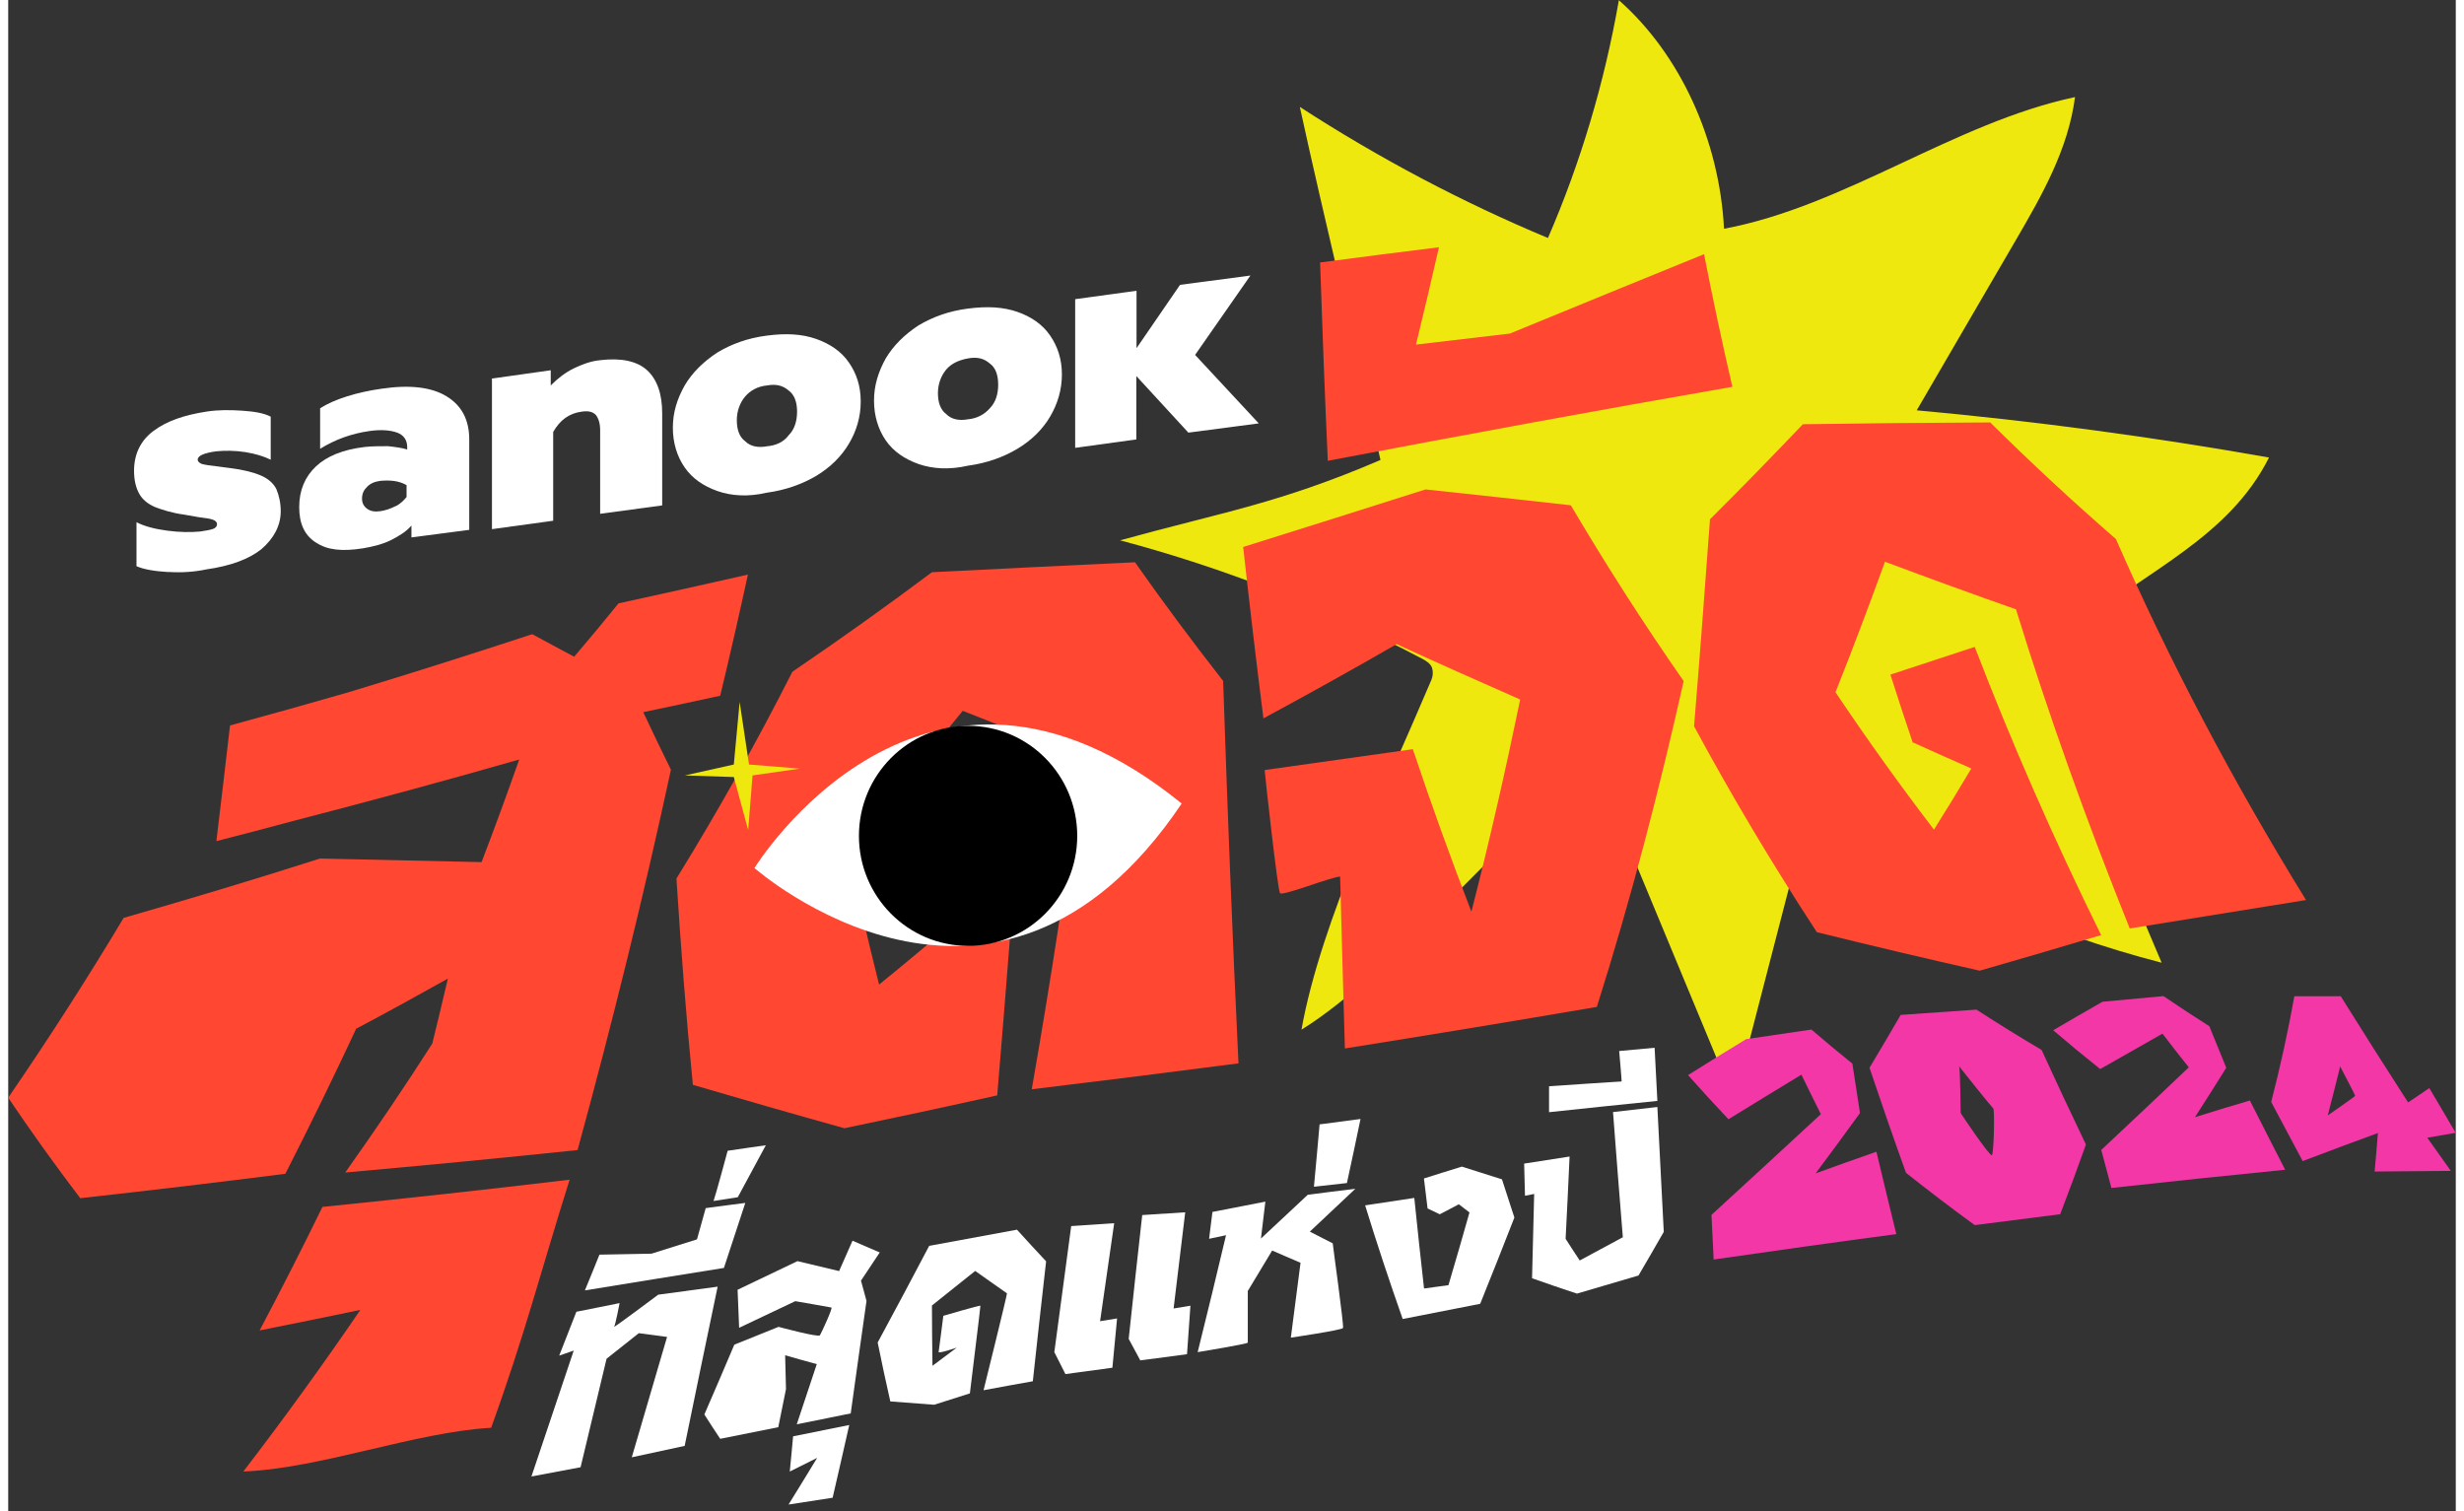 <?xml version="1.0" encoding="UTF-8"?>
<svg xmlns="http://www.w3.org/2000/svg" xmlns:xlink="http://www.w3.org/1999/xlink" width="150px" height="92px" viewBox="0 0 149 92" version="1.1">
<rect x="0" y="0" width="149" height="92" fill="#333333" stroke="none"/>
<defs>
<clipPath id="clip1">
  <path d="M 67 0.012 L 138 0.012 L 138 67 L 67 67 Z M 67 0.012 "/>
</clipPath>
<clipPath id="clip2">
  <path d="M 47 86 L 52 86 L 52 91.586 L 47 91.586 Z M 47 86 "/>
</clipPath>
</defs>
<g id="surface1">
<g clip-path="url(#clip1)" clip-rule="nonzero">
<path style=" stroke:none;fill-rule:nonzero;fill:rgb(93.333%,90.98%,5.882%);fill-opacity:1;" d="M 83.539 28.008 C 81.988 20.891 80.18 13.625 78.629 6.508 C 83.465 9.641 88.523 12.312 93.734 14.488 C 95.719 9.91 97.176 5.027 98.051 0.012 C 101.77 3.289 104.172 8.508 104.453 13.926 C 111.855 12.539 118.441 7.48 125.82 5.91 C 125.402 9.102 123.801 11.895 122.242 14.574 C 120.227 18.043 118.199 21.504 116.184 24.977 C 123.359 25.633 130.52 26.59 137.629 27.852 C 135.195 32.707 130.18 34.723 126.25 37.992 C 125.469 38.641 124.684 39.414 124.41 40.488 C 124.051 41.859 124.609 43.301 125.152 44.578 C 127.137 49.25 129.109 53.926 131.094 58.605 C 124.078 56.789 117.273 53.805 110.965 49.781 C 110.582 49.539 110.09 49.285 109.73 49.59 C 109.523 49.766 109.438 50.066 109.363 50.352 C 107.93 55.891 106.496 61.43 105.062 66.965 C 102.246 60.184 99.438 53.402 96.617 46.621 C 91.141 50.496 84.391 59.176 78.73 62.68 C 79.914 56.023 84.031 47.562 86.641 41.379 C 86.734 41.16 86.75 40.898 86.684 40.672 C 86.59 40.395 86.34 40.246 86.109 40.117 C 80.195 36.992 74.012 34.57 67.684 32.891 C 74.098 31.129 77.355 30.648 83.539 28 "/>
</g>
<path style=" stroke:none;fill-rule:nonzero;fill:rgb(100%,27.843%,19.608%);fill-opacity:1;" d="M 19.129 73.469 C 17.906 75.973 16.629 78.484 15.305 80.988 C 17.379 80.578 19.422 80.156 21.438 79.738 C 19.195 83.023 16.828 86.301 14.312 89.578 C 19.055 89.383 24.758 87.176 29.398 86.914 C 31.469 81.199 32.391 77.484 34.176 71.812 C 29.25 72.402 24.238 72.949 19.129 73.469 Z M 19.129 73.469 "/>
<path style=" stroke:none;fill-rule:nonzero;fill:rgb(100%,27.843%,19.608%);fill-opacity:1;" d="M 21.172 62.645 C 19.805 65.578 18.371 68.512 16.871 71.453 C 12.777 71.973 8.617 72.469 4.383 72.938 C 2.816 70.871 1.359 68.84 0 66.82 C 2.5 63.176 4.844 59.52 7.027 55.875 C 11.137 54.695 15.121 53.496 18.98 52.262 C 22.258 52.336 25.531 52.41 28.816 52.48 C 29.617 50.395 30.375 48.312 31.109 46.234 C 26.676 47.504 22.105 48.746 17.387 49.965 C 15.828 50.387 14.262 50.797 12.672 51.203 C 12.953 48.84 13.238 46.496 13.504 44.16 C 15.973 43.488 18.406 42.809 20.797 42.117 C 24.598 40.965 28.301 39.789 31.902 38.605 C 32.742 39.059 33.594 39.523 34.453 39.977 C 35.375 38.898 36.277 37.816 37.152 36.73 C 39.812 36.152 42.438 35.562 45.031 34.977 C 44.496 37.43 43.938 39.891 43.344 42.352 C 41.797 42.688 40.234 43.023 38.66 43.352 C 39.203 44.52 39.77 45.688 40.344 46.855 C 38.688 54.527 36.785 62.242 34.66 70.008 C 30.016 70.496 25.297 70.949 20.516 71.375 C 22.371 68.762 24.141 66.148 25.816 63.527 C 26.141 62.211 26.457 60.891 26.766 59.57 C 24.941 60.594 23.074 61.621 21.156 62.637 Z M 21.172 62.645 "/>
<path style=" stroke:none;fill-rule:nonzero;fill:rgb(100%,27.843%,19.608%);fill-opacity:1;" d="M 54.559 54.555 C 54.781 53.141 55.008 51.723 55.215 50.312 C 57.383 49.723 59.516 49.125 61.617 48.527 C 61.191 54.555 60.719 60.605 60.207 66.68 C 57.164 67.359 54.066 68.023 50.906 68.68 C 47.762 67.805 44.688 66.922 41.68 66.039 C 41.262 61.824 40.945 57.637 40.68 53.48 C 43.262 49.293 45.605 45.102 47.738 40.891 C 50.699 38.883 53.523 36.859 56.234 34.832 C 60.367 34.621 64.492 34.422 68.594 34.227 C 70.285 36.633 72.078 39.043 73.961 41.453 C 74.219 49.168 74.52 56.922 74.895 64.73 C 70.762 65.27 66.559 65.797 62.309 66.309 C 63.492 59.555 64.52 52.824 65.41 46.117 C 62.918 45.168 60.484 44.219 58.109 43.27 C 55.898 45.992 53.547 48.707 51.039 51.41 C 51.641 54.234 52.297 57.074 53.016 59.934 C 54.566 58.68 56.074 57.418 57.531 56.16 C 56.523 55.613 55.531 55.074 54.559 54.539 Z M 54.559 54.555 "/>
<path style=" stroke:none;fill-rule:nonzero;fill:rgb(100%,27.843%,19.608%);fill-opacity:1;" d="M 115.949 45.227 C 115.48 43.84 115.023 42.453 114.582 41.066 C 116.316 40.496 118.031 39.934 119.715 39.379 C 121.961 45.219 124.52 51.066 127.41 56.922 C 124.992 57.648 122.527 58.367 120.016 59.09 C 116.648 58.328 113.34 57.547 110.105 56.746 C 107.371 52.57 104.887 48.395 102.629 44.211 C 102.98 39.984 103.289 35.789 103.598 31.613 C 105.555 29.664 107.438 27.73 109.254 25.824 C 113.066 25.766 116.867 25.734 120.66 25.715 C 123.066 28.102 125.617 30.473 128.312 32.816 C 131.52 40.145 135.371 47.473 139.883 54.789 C 136.355 55.359 132.777 55.941 129.152 56.52 C 126.535 50.016 124.219 43.547 122.227 37.094 C 119.508 36.137 116.848 35.168 114.25 34.195 C 113.297 36.816 112.305 39.461 111.238 42.137 C 113.113 44.934 115.105 47.723 117.234 50.504 C 118.016 49.262 118.773 48.016 119.508 46.781 C 118.316 46.262 117.141 45.73 115.973 45.203 Z M 115.949 45.227 "/>
<path style=" stroke:none;fill-rule:nonzero;fill:rgb(100%,27.843%,19.608%);fill-opacity:1;" d="M 81.098 53.359 C 80.59 53.359 77.562 54.57 77.422 54.371 C 77.273 54.168 76.473 46.867 76.488 46.875 C 79.523 46.453 82.531 46.023 85.508 45.605 C 86.609 48.898 87.793 52.191 89.074 55.496 C 90.184 51.168 91.16 46.867 92.043 42.582 C 89.477 41.453 86.965 40.336 84.523 39.211 C 81.914 40.715 79.215 42.219 76.414 43.73 C 75.973 40.246 75.562 36.766 75.18 33.297 C 78.973 32.109 82.672 30.941 86.281 29.793 C 89.215 30.102 92.16 30.43 95.125 30.758 C 97.234 34.328 99.512 37.898 101.996 41.461 C 100.527 48 98.828 54.613 96.711 61.293 C 91.707 62.148 86.598 62.992 81.371 63.824 C 81.273 60.328 81.172 56.84 81.082 53.359 Z M 81.098 53.359 "/>
<path style=" stroke:none;fill-rule:nonzero;fill:rgb(100%,27.843%,19.608%);fill-opacity:1;" d="M 79.863 15.984 C 79.996 19.992 80.148 24.02 80.332 28.051 C 88.809 26.438 97.012 24.926 104.961 23.547 C 104.336 20.852 103.762 18.16 103.238 15.473 C 99.402 17.027 95.477 18.641 91.418 20.305 C 89.516 20.523 87.617 20.75 85.699 20.977 C 86.184 19 86.648 17.027 87.098 15.051 C 84.699 15.348 82.289 15.656 79.863 15.977 Z M 79.863 15.984 "/>
<path style=" stroke:none;fill-rule:nonzero;fill:rgb(100%,100%,100%);fill-opacity:1;" d="M 9.754 34.824 C 8.938 34.773 8.27 34.672 7.809 34.465 L 7.809 31.789 C 8.32 32.051 8.938 32.203 9.695 32.305 C 10.453 32.406 11.121 32.406 11.688 32.355 C 12.047 32.305 12.297 32.254 12.453 32.203 C 12.613 32.152 12.711 32.051 12.711 31.891 C 12.711 31.789 12.613 31.691 12.453 31.633 C 12.297 31.574 11.996 31.531 11.586 31.48 L 10.719 31.328 C 9.953 31.227 9.344 31.02 8.938 30.867 C 8.477 30.664 8.168 30.406 7.969 30.043 C 7.77 29.684 7.66 29.219 7.66 28.656 C 7.66 27.633 8.07 26.809 8.836 26.238 C 9.652 25.625 10.719 25.262 12.102 25.051 C 12.77 24.949 13.48 24.949 14.246 25 C 15.012 25.051 15.57 25.152 15.98 25.363 L 15.98 27.984 C 15.57 27.781 15.062 27.625 14.445 27.523 C 13.777 27.422 13.219 27.422 12.66 27.473 C 11.945 27.574 11.535 27.73 11.535 27.984 C 11.535 28.086 11.637 28.188 11.797 28.246 C 11.996 28.297 12.305 28.348 12.762 28.395 L 13.527 28.496 C 14.344 28.598 14.953 28.758 15.414 28.961 C 15.871 29.16 16.18 29.473 16.328 29.781 C 16.48 30.145 16.59 30.605 16.59 31.117 C 16.59 31.992 16.18 32.766 15.414 33.43 C 14.645 34.043 13.527 34.453 12.047 34.664 C 11.328 34.816 10.562 34.867 9.754 34.816 Z M 9.754 34.824 "/>
<path style=" stroke:none;fill-rule:nonzero;fill:rgb(100%,100%,100%);fill-opacity:1;" d="M 18.73 33.027 C 18.012 32.562 17.715 31.84 17.715 30.867 C 17.715 29.84 18.07 29.02 18.73 28.395 C 19.391 27.773 20.363 27.371 21.688 27.211 C 22.148 27.16 22.605 27.16 23.113 27.16 C 23.574 27.211 23.98 27.262 24.289 27.363 L 24.289 27.211 C 24.289 26.801 24.09 26.488 23.68 26.336 C 23.273 26.188 22.715 26.137 21.996 26.238 C 20.922 26.387 19.906 26.75 18.988 27.32 L 18.988 24.852 C 19.398 24.59 19.957 24.336 20.621 24.129 C 21.289 23.918 21.996 23.766 22.715 23.664 C 24.449 23.406 25.773 23.566 26.691 24.129 C 27.609 24.691 28.066 25.562 28.066 26.75 L 28.066 32.254 L 24.547 32.715 L 24.547 31.992 C 24.238 32.355 23.832 32.605 23.324 32.867 C 22.816 33.125 22.199 33.277 21.59 33.379 C 20.312 33.582 19.398 33.48 18.73 33.02 Z M 23.582 30.816 C 23.891 30.664 24.09 30.453 24.25 30.254 L 24.25 29.531 C 23.789 29.27 23.281 29.219 22.664 29.27 C 22.305 29.32 22.055 29.422 21.848 29.633 C 21.648 29.832 21.539 30.043 21.539 30.355 C 21.539 30.613 21.641 30.816 21.848 30.969 C 22.047 31.117 22.305 31.168 22.664 31.117 C 22.973 31.066 23.273 30.969 23.582 30.809 Z M 23.582 30.816 "/>
<path style=" stroke:none;fill-rule:nonzero;fill:rgb(100%,100%,100%);fill-opacity:1;" d="M 29.398 23.051 L 33.027 22.539 L 33.027 23.465 C 33.434 23.051 33.895 22.691 34.402 22.438 C 34.91 22.188 35.477 21.977 36.035 21.926 C 37.309 21.773 38.277 21.977 38.895 22.539 C 39.504 23.102 39.812 23.977 39.812 25.16 L 39.812 30.766 L 36.035 31.277 L 36.035 26.188 C 36.035 25.773 35.934 25.465 35.777 25.262 C 35.578 25.059 35.316 25 34.91 25.059 C 34.145 25.16 33.586 25.574 33.176 26.297 L 33.176 31.699 L 29.449 32.211 L 29.449 23.051 Z M 29.398 23.051 "/>
<path style=" stroke:none;fill-rule:nonzero;fill:rgb(100%,100%,100%);fill-opacity:1;" d="M 43.172 29.891 C 42.305 29.582 41.637 29.117 41.18 28.453 C 40.719 27.793 40.461 26.961 40.461 26.035 C 40.461 25.109 40.719 24.289 41.18 23.465 C 41.637 22.691 42.305 22.027 43.172 21.457 C 44.039 20.941 45.004 20.582 46.18 20.43 C 47.355 20.277 48.32 20.328 49.188 20.633 C 50.055 20.941 50.723 21.406 51.18 22.07 C 51.641 22.734 51.898 23.504 51.898 24.438 C 51.898 25.371 51.641 26.238 51.18 27.008 C 50.723 27.781 50.055 28.445 49.188 28.969 C 48.32 29.48 47.305 29.84 46.18 29.992 C 45.055 30.254 44.039 30.195 43.172 29.891 Z M 47.512 26.496 C 47.871 26.137 48.023 25.625 48.023 25.059 C 48.023 24.496 47.871 24.035 47.512 23.773 C 47.156 23.465 46.746 23.363 46.188 23.465 C 45.629 23.516 45.172 23.773 44.863 24.137 C 44.555 24.496 44.355 25.012 44.355 25.574 C 44.355 26.137 44.504 26.598 44.863 26.859 C 45.172 27.168 45.629 27.27 46.188 27.168 C 46.746 27.117 47.203 26.91 47.512 26.496 Z M 47.512 26.496 "/>
<path style=" stroke:none;fill-rule:nonzero;fill:rgb(100%,100%,100%);fill-opacity:1;" d="M 55.414 28.246 C 54.547 27.934 53.883 27.473 53.422 26.809 C 52.965 26.145 52.707 25.312 52.707 24.387 C 52.707 23.465 52.965 22.641 53.422 21.816 C 53.883 21.043 54.547 20.379 55.414 19.809 C 56.281 19.297 57.25 18.934 58.426 18.785 C 59.602 18.633 60.566 18.684 61.434 18.984 C 62.301 19.289 62.969 19.758 63.426 20.422 C 63.883 21.086 64.145 21.859 64.145 22.793 C 64.145 23.723 63.883 24.59 63.426 25.363 C 62.969 26.137 62.301 26.801 61.434 27.32 C 60.566 27.84 59.551 28.195 58.426 28.348 C 57.301 28.605 56.281 28.547 55.414 28.246 Z M 59.758 24.852 C 60.117 24.488 60.266 23.977 60.266 23.414 C 60.266 22.852 60.117 22.387 59.758 22.129 C 59.398 21.816 58.992 21.715 58.434 21.816 C 57.875 21.918 57.414 22.129 57.109 22.488 C 56.801 22.852 56.598 23.363 56.598 23.926 C 56.598 24.488 56.75 24.949 57.109 25.211 C 57.414 25.523 57.875 25.625 58.434 25.523 C 58.992 25.473 59.449 25.211 59.758 24.852 Z M 59.758 24.852 "/>
<path style=" stroke:none;fill-rule:nonzero;fill:rgb(100%,100%,100%);fill-opacity:1;" d="M 64.961 18.211 L 68.688 17.699 L 68.688 21.195 L 71.336 17.34 L 75.621 16.773 L 72.254 21.605 L 76.129 25.773 L 71.844 26.336 L 68.676 22.891 L 68.676 26.75 L 64.953 27.262 L 64.953 18.211 Z M 64.961 18.211 "/>
<path style=" stroke:none;fill-rule:nonzero;fill:rgb(100%,100%,100%);fill-opacity:1;" d="M 45.43 52.84 C 45.43 52.84 60.082 65.789 71.438 48.914 C 55.684 36.137 45.43 52.84 45.43 52.84 Z M 45.43 52.84 "/>
<path style=" stroke:none;fill-rule:nonzero;fill:rgb(0%,0%,0%);fill-opacity:1;" d="M 58.434 57.578 C 62.102 57.578 65.078 54.582 65.078 50.883 C 65.078 47.184 62.102 44.184 58.434 44.184 C 54.766 44.184 51.789 47.184 51.789 50.883 C 51.789 54.582 54.766 57.578 58.434 57.578 Z M 58.434 57.578 "/>
<path style=" stroke:none;fill-rule:nonzero;fill:rgb(93.333%,90.98%,5.882%);fill-opacity:1;" d="M 41.195 47.203 L 44.172 46.539 L 44.527 42.73 L 45.098 46.539 L 48.195 46.789 L 45.312 47.203 L 45.047 50.527 L 44.172 47.301 Z M 41.195 47.203 "/>
<path style=" stroke:none;fill-rule:nonzero;fill:rgb(95.294%,21.569%,65.098%);fill-opacity:1;" d="M 119.801 61.461 C 118.281 61.562 116.75 61.672 115.207 61.781 C 114.598 62.832 113.965 63.906 113.309 65 C 114.031 67.148 114.766 69.277 115.531 71.395 C 116.898 72.477 118.293 73.543 119.715 74.578 C 121.457 74.352 123.191 74.133 124.918 73.914 C 125.469 72.477 125.992 71.059 126.484 69.672 C 125.57 67.762 124.668 65.848 123.785 63.914 C 122.434 63.117 121.109 62.293 119.809 61.453 Z M 120.766 70.328 C 120.641 70.426 118.852 67.762 118.859 67.754 C 118.859 67.754 118.832 65.059 118.766 64.914 C 118.758 64.914 120.742 67.387 120.844 67.477 C 120.934 67.57 120.883 70.227 120.758 70.328 Z M 120.766 70.328 "/>
<path style=" stroke:none;fill-rule:nonzero;fill:rgb(95.294%,21.569%,65.098%);fill-opacity:1;" d="M 104.73 68.141 C 103.895 67.258 103.07 66.359 102.262 65.445 C 103.461 64.695 104.637 63.965 105.797 63.258 C 107.129 63.059 108.457 62.863 109.773 62.672 C 110.59 63.379 111.422 64.066 112.266 64.746 C 112.422 65.746 112.574 66.754 112.73 67.754 C 111.863 68.957 110.965 70.176 110.031 71.426 C 111.281 70.973 112.516 70.535 113.73 70.109 C 114.133 71.789 114.531 73.461 114.941 75.125 C 111.266 75.613 107.562 76.133 103.82 76.672 C 103.777 75.762 103.738 74.855 103.688 73.957 C 106.02 71.82 108.238 69.773 110.348 67.824 C 109.949 67.023 109.555 66.227 109.164 65.418 C 107.723 66.293 106.238 67.199 104.723 68.133 Z M 104.73 68.141 "/>
<path style=" stroke:none;fill-rule:nonzero;fill:rgb(95.294%,21.569%,65.098%);fill-opacity:1;" d="M 127.359 65.082 C 126.387 64.309 125.434 63.52 124.492 62.715 C 125.52 62.117 126.512 61.535 127.492 60.98 C 128.734 60.863 129.969 60.746 131.203 60.637 C 132.121 61.258 133.055 61.871 133.996 62.469 C 134.336 63.309 134.688 64.152 135.027 65 C 134.422 65.973 133.789 66.973 133.121 68.008 C 134.246 67.652 135.363 67.316 136.465 66.992 C 137.172 68.402 137.898 69.805 138.613 71.207 C 135.121 71.555 131.594 71.922 128.035 72.316 C 127.828 71.543 127.629 70.773 127.418 70 C 129.312 68.227 131.086 66.555 132.746 64.973 C 132.203 64.293 131.672 63.613 131.145 62.922 C 129.918 63.613 128.66 64.328 127.359 65.074 Z M 127.359 65.082 "/>
<path style=" stroke:none;fill-rule:nonzero;fill:rgb(95.294%,21.569%,65.098%);fill-opacity:1;" d="M 147.391 66.234 C 146.965 66.52 146.531 66.812 146.098 67.109 C 144.715 64.965 143.348 62.812 141.996 60.645 C 141.055 60.645 140.113 60.645 139.172 60.645 C 138.805 62.695 138.34 64.848 137.762 67.082 C 138.398 68.285 139.039 69.484 139.68 70.68 C 141.238 70.082 142.766 69.52 144.258 68.973 C 144.199 69.746 144.133 70.527 144.059 71.316 C 145.605 71.301 147.156 71.293 148.699 71.277 C 148.227 70.605 147.742 69.93 147.266 69.258 C 147.84 69.16 148.418 69.059 148.992 68.957 C 148.457 68.051 147.926 67.133 147.383 66.227 Z M 142.875 66.703 C 142.875 66.746 141.215 67.891 141.207 67.898 C 141.238 67.781 141.98 64.898 141.957 64.914 C 141.957 64.914 142.875 66.656 142.875 66.703 Z M 142.875 66.703 "/>
<path style=" stroke:none;fill-rule:nonzero;fill:rgb(100%,100%,100%);fill-opacity:1;" d="M 34.586 79.855 C 34.234 80.746 33.895 81.629 33.543 82.52 C 33.836 82.418 34.133 82.316 34.426 82.215 C 33.566 84.77 32.711 87.324 31.852 89.879 C 32.852 89.695 33.844 89.5 34.844 89.316 C 35.367 87.113 35.895 84.914 36.426 82.711 C 37.086 82.191 37.734 81.672 38.387 81.156 C 38.961 81.234 39.535 81.309 40.109 81.383 C 39.395 83.82 38.676 86.266 37.961 88.711 C 39.035 88.477 40.102 88.25 41.18 88.016 C 41.836 84.797 42.512 81.562 43.188 78.324 C 41.988 78.484 40.777 78.645 39.57 78.812 C 39.57 78.812 36.801 80.887 36.887 80.762 C 36.969 80.637 37.219 79.324 37.219 79.324 C 36.352 79.504 35.477 79.672 34.602 79.848 Z M 34.586 79.855 "/>
<path style=" stroke:none;fill-rule:nonzero;fill:rgb(100%,100%,100%);fill-opacity:1;" d="M 35.109 78.543 C 35.41 77.82 35.703 77.098 35.992 76.375 C 37.051 76.359 38.102 76.336 39.16 76.316 C 40.086 76.023 41.012 75.73 41.93 75.445 C 42.102 74.812 42.285 74.176 42.461 73.543 C 43.262 73.434 44.07 73.324 44.871 73.227 C 44.438 74.543 44.004 75.863 43.57 77.184 C 40.77 77.629 37.953 78.09 35.109 78.551 Z M 35.109 78.543 "/>
<path style=" stroke:none;fill-rule:nonzero;fill:rgb(100%,100%,100%);fill-opacity:1;" d="M 42.938 73.109 C 43.062 72.781 43.797 70.051 43.797 70.051 C 44.57 69.941 45.348 69.82 46.121 69.715 C 45.555 70.762 44.988 71.82 44.414 72.879 C 43.922 72.957 43.43 73.031 42.938 73.109 Z M 42.938 73.109 "/>
<path style=" stroke:none;fill-rule:nonzero;fill:rgb(100%,100%,100%);fill-opacity:1;" d="M 47.348 84.562 C 47.188 85.332 47.039 86.105 46.879 86.879 C 45.703 87.113 44.527 87.352 43.344 87.586 C 43.02 87.098 42.695 86.602 42.379 86.105 C 42.996 84.688 43.605 83.266 44.203 81.855 C 45.105 81.492 46.004 81.133 46.895 80.77 C 46.895 80.77 49.32 81.426 49.414 81.285 C 49.504 81.141 50.207 79.621 50.113 79.594 C 50.023 79.57 47.914 79.207 47.914 79.207 C 46.781 79.746 45.645 80.285 44.496 80.828 C 44.461 80.055 44.43 79.285 44.402 78.512 C 45.629 77.922 46.848 77.344 48.047 76.77 C 48.887 76.973 49.73 77.176 50.582 77.375 C 50.855 76.762 51.121 76.141 51.398 75.527 C 51.949 75.77 52.5 76.008 53.055 76.242 C 52.68 76.812 52.297 77.387 51.914 77.957 C 52.023 78.367 52.141 78.781 52.25 79.191 C 51.922 81.477 51.605 83.762 51.289 86.039 C 50.199 86.258 49.105 86.484 48.004 86.703 C 48.414 85.477 48.82 84.258 49.223 83.039 C 48.582 82.863 47.938 82.688 47.297 82.5 C 47.312 83.191 47.328 83.879 47.348 84.562 Z M 47.348 84.562 "/>
<g clip-path="url(#clip2)" clip-rule="nonzero">
<path style=" stroke:none;fill-rule:nonzero;fill:rgb(100%,100%,100%);fill-opacity:1;" d="M 47.578 89.586 C 47.59 89.543 47.781 87.434 47.781 87.434 C 48.922 87.207 50.055 86.973 51.199 86.746 C 50.863 88.223 50.531 89.703 50.188 91.172 C 49.297 91.309 48.398 91.449 47.504 91.586 C 48.09 90.637 48.672 89.695 49.246 88.746 C 48.695 89.023 48.137 89.301 47.578 89.578 Z M 47.578 89.586 "/>
</g>
<path style=" stroke:none;fill-rule:nonzero;fill:rgb(100%,100%,100%);fill-opacity:1;" d="M 57.734 82.039 C 57.734 82.039 56.617 82.418 56.641 82.301 C 56.664 82.184 56.926 80.098 56.926 80.098 C 56.926 80.098 59.168 79.441 59.184 79.484 C 59.199 79.527 58.535 84.82 58.543 84.82 C 57.816 85.047 57.09 85.281 56.367 85.512 C 55.473 85.441 54.59 85.375 53.699 85.309 C 53.43 84.125 53.172 82.922 52.93 81.723 C 54 79.746 55.039 77.789 56.066 75.84 C 57.859 75.504 59.641 75.184 61.41 74.855 C 61.992 75.504 62.586 76.141 63.184 76.781 C 62.91 79.215 62.633 81.652 62.375 84.082 C 61.375 84.258 60.375 84.441 59.375 84.629 C 59.375 84.629 60.832 78.754 60.801 78.73 C 60.766 78.703 58.859 77.367 58.867 77.367 C 58 78.066 57.117 78.762 56.234 79.469 C 56.234 80.695 56.25 81.922 56.266 83.141 C 56.766 82.77 57.258 82.402 57.75 82.031 Z M 57.734 82.039 "/>
<path style=" stroke:none;fill-rule:nonzero;fill:rgb(100%,100%,100%);fill-opacity:1;" d="M 64.711 74.637 C 64.367 77.199 64.027 79.754 63.684 82.309 C 63.91 82.754 64.133 83.199 64.359 83.645 C 65.309 83.52 66.27 83.383 67.219 83.258 C 67.312 82.258 67.41 81.258 67.504 80.258 C 67.16 80.316 66.82 80.375 66.469 80.426 C 66.754 78.434 67.043 76.453 67.328 74.461 C 66.453 74.52 65.578 74.578 64.703 74.637 Z M 64.711 74.637 "/>
<path style=" stroke:none;fill-rule:nonzero;fill:rgb(100%,100%,100%);fill-opacity:1;" d="M 69.035 73.965 C 68.754 76.477 68.477 78.988 68.211 81.504 C 68.445 81.938 68.676 82.375 68.918 82.812 C 69.871 82.688 70.812 82.562 71.762 82.434 C 71.828 81.453 71.902 80.469 71.969 79.484 C 71.629 79.543 71.285 79.594 70.945 79.652 C 71.18 77.703 71.418 75.746 71.652 73.797 C 70.777 73.855 69.91 73.906 69.035 73.965 Z M 69.035 73.965 "/>
<path style=" stroke:none;fill-rule:nonzero;fill:rgb(100%,100%,100%);fill-opacity:1;" d="M 73.312 73.754 C 73.246 74.309 73.172 74.855 73.105 75.41 C 73.453 75.336 73.797 75.258 74.137 75.191 C 73.578 77.551 73.004 79.93 72.41 82.309 C 72.41 82.309 75.453 81.812 75.461 81.73 C 75.461 81.645 75.461 78.586 75.461 78.586 C 75.961 77.762 76.453 76.938 76.945 76.125 C 77.512 76.375 78.09 76.621 78.672 76.871 C 78.48 78.383 78.281 79.906 78.082 81.426 C 78.082 81.426 81.18 80.973 81.258 80.84 C 81.324 80.703 80.621 75.695 80.633 75.688 C 80.164 75.453 79.695 75.207 79.238 74.973 C 80.172 74.09 81.098 73.227 82.008 72.367 C 81.039 72.484 80.082 72.602 79.113 72.73 C 78.18 73.602 77.23 74.492 76.262 75.395 C 76.355 74.645 76.438 73.898 76.531 73.148 C 75.461 73.352 74.395 73.562 73.32 73.773 Z M 73.312 73.754 "/>
<path style=" stroke:none;fill-rule:nonzero;fill:rgb(100%,100%,100%);fill-opacity:1;" d="M 79.488 72.242 C 79.605 70.973 79.723 69.715 79.832 68.445 C 80.664 68.336 81.488 68.227 82.324 68.117 C 82.055 69.41 81.781 70.711 81.496 72.016 C 80.832 72.09 80.156 72.168 79.48 72.242 Z M 79.488 72.242 "/>
<path style=" stroke:none;fill-rule:nonzero;fill:rgb(100%,100%,100%);fill-opacity:1;" d="M 87.141 73.914 C 86.898 73.797 86.648 73.68 86.406 73.562 C 86.332 72.957 86.258 72.352 86.184 71.738 C 86.957 71.496 87.723 71.25 88.492 71.016 C 89.301 71.277 90.117 71.535 90.934 71.789 C 91.184 72.57 91.434 73.344 91.691 74.117 C 91.016 75.848 90.324 77.594 89.609 79.367 C 88.043 79.672 86.473 79.98 84.891 80.293 C 84.09 78.016 83.324 75.711 82.605 73.375 C 83.605 73.227 84.605 73.074 85.598 72.922 C 85.789 74.762 85.98 76.602 86.191 78.434 C 86.684 78.367 87.184 78.301 87.676 78.234 C 88.117 76.746 88.543 75.277 88.957 73.805 C 88.742 73.645 88.523 73.477 88.309 73.309 C 87.918 73.512 87.531 73.711 87.141 73.922 Z M 87.141 73.914 "/>
<path style=" stroke:none;fill-rule:nonzero;fill:rgb(100%,100%,100%);fill-opacity:1;" d="M 92.895 72.68 C 92.711 72.711 92.527 72.746 92.336 72.789 C 92.316 72.133 92.301 71.477 92.285 70.832 C 93.211 70.688 94.125 70.543 95.051 70.402 C 94.977 72.066 94.895 73.738 94.809 75.41 C 95.094 75.855 95.375 76.293 95.668 76.73 C 96.551 76.25 97.426 75.781 98.293 75.316 C 98.086 72.781 97.887 70.242 97.695 67.695 C 98.594 67.594 99.496 67.484 100.395 67.387 C 100.527 69.922 100.652 72.453 100.785 74.988 C 100.285 75.863 99.77 76.754 99.246 77.645 C 98.004 78.008 96.75 78.375 95.5 78.746 C 94.586 78.445 93.668 78.133 92.766 77.812 C 92.809 76.098 92.852 74.395 92.895 72.68 Z M 92.895 72.68 "/>
<path style=" stroke:none;fill-rule:nonzero;fill:rgb(100%,100%,100%);fill-opacity:1;" d="M 98.219 65.832 C 98.227 65.754 98.07 63.98 98.07 63.98 C 98.785 63.914 99.512 63.848 100.227 63.781 C 100.285 64.855 100.336 65.941 100.395 67.016 C 98.211 67.234 96.012 67.469 93.801 67.703 C 93.801 67.176 93.801 66.656 93.801 66.125 C 95.285 66.023 96.762 65.922 98.227 65.832 Z M 98.219 65.832 "/>
</g>
</svg>
